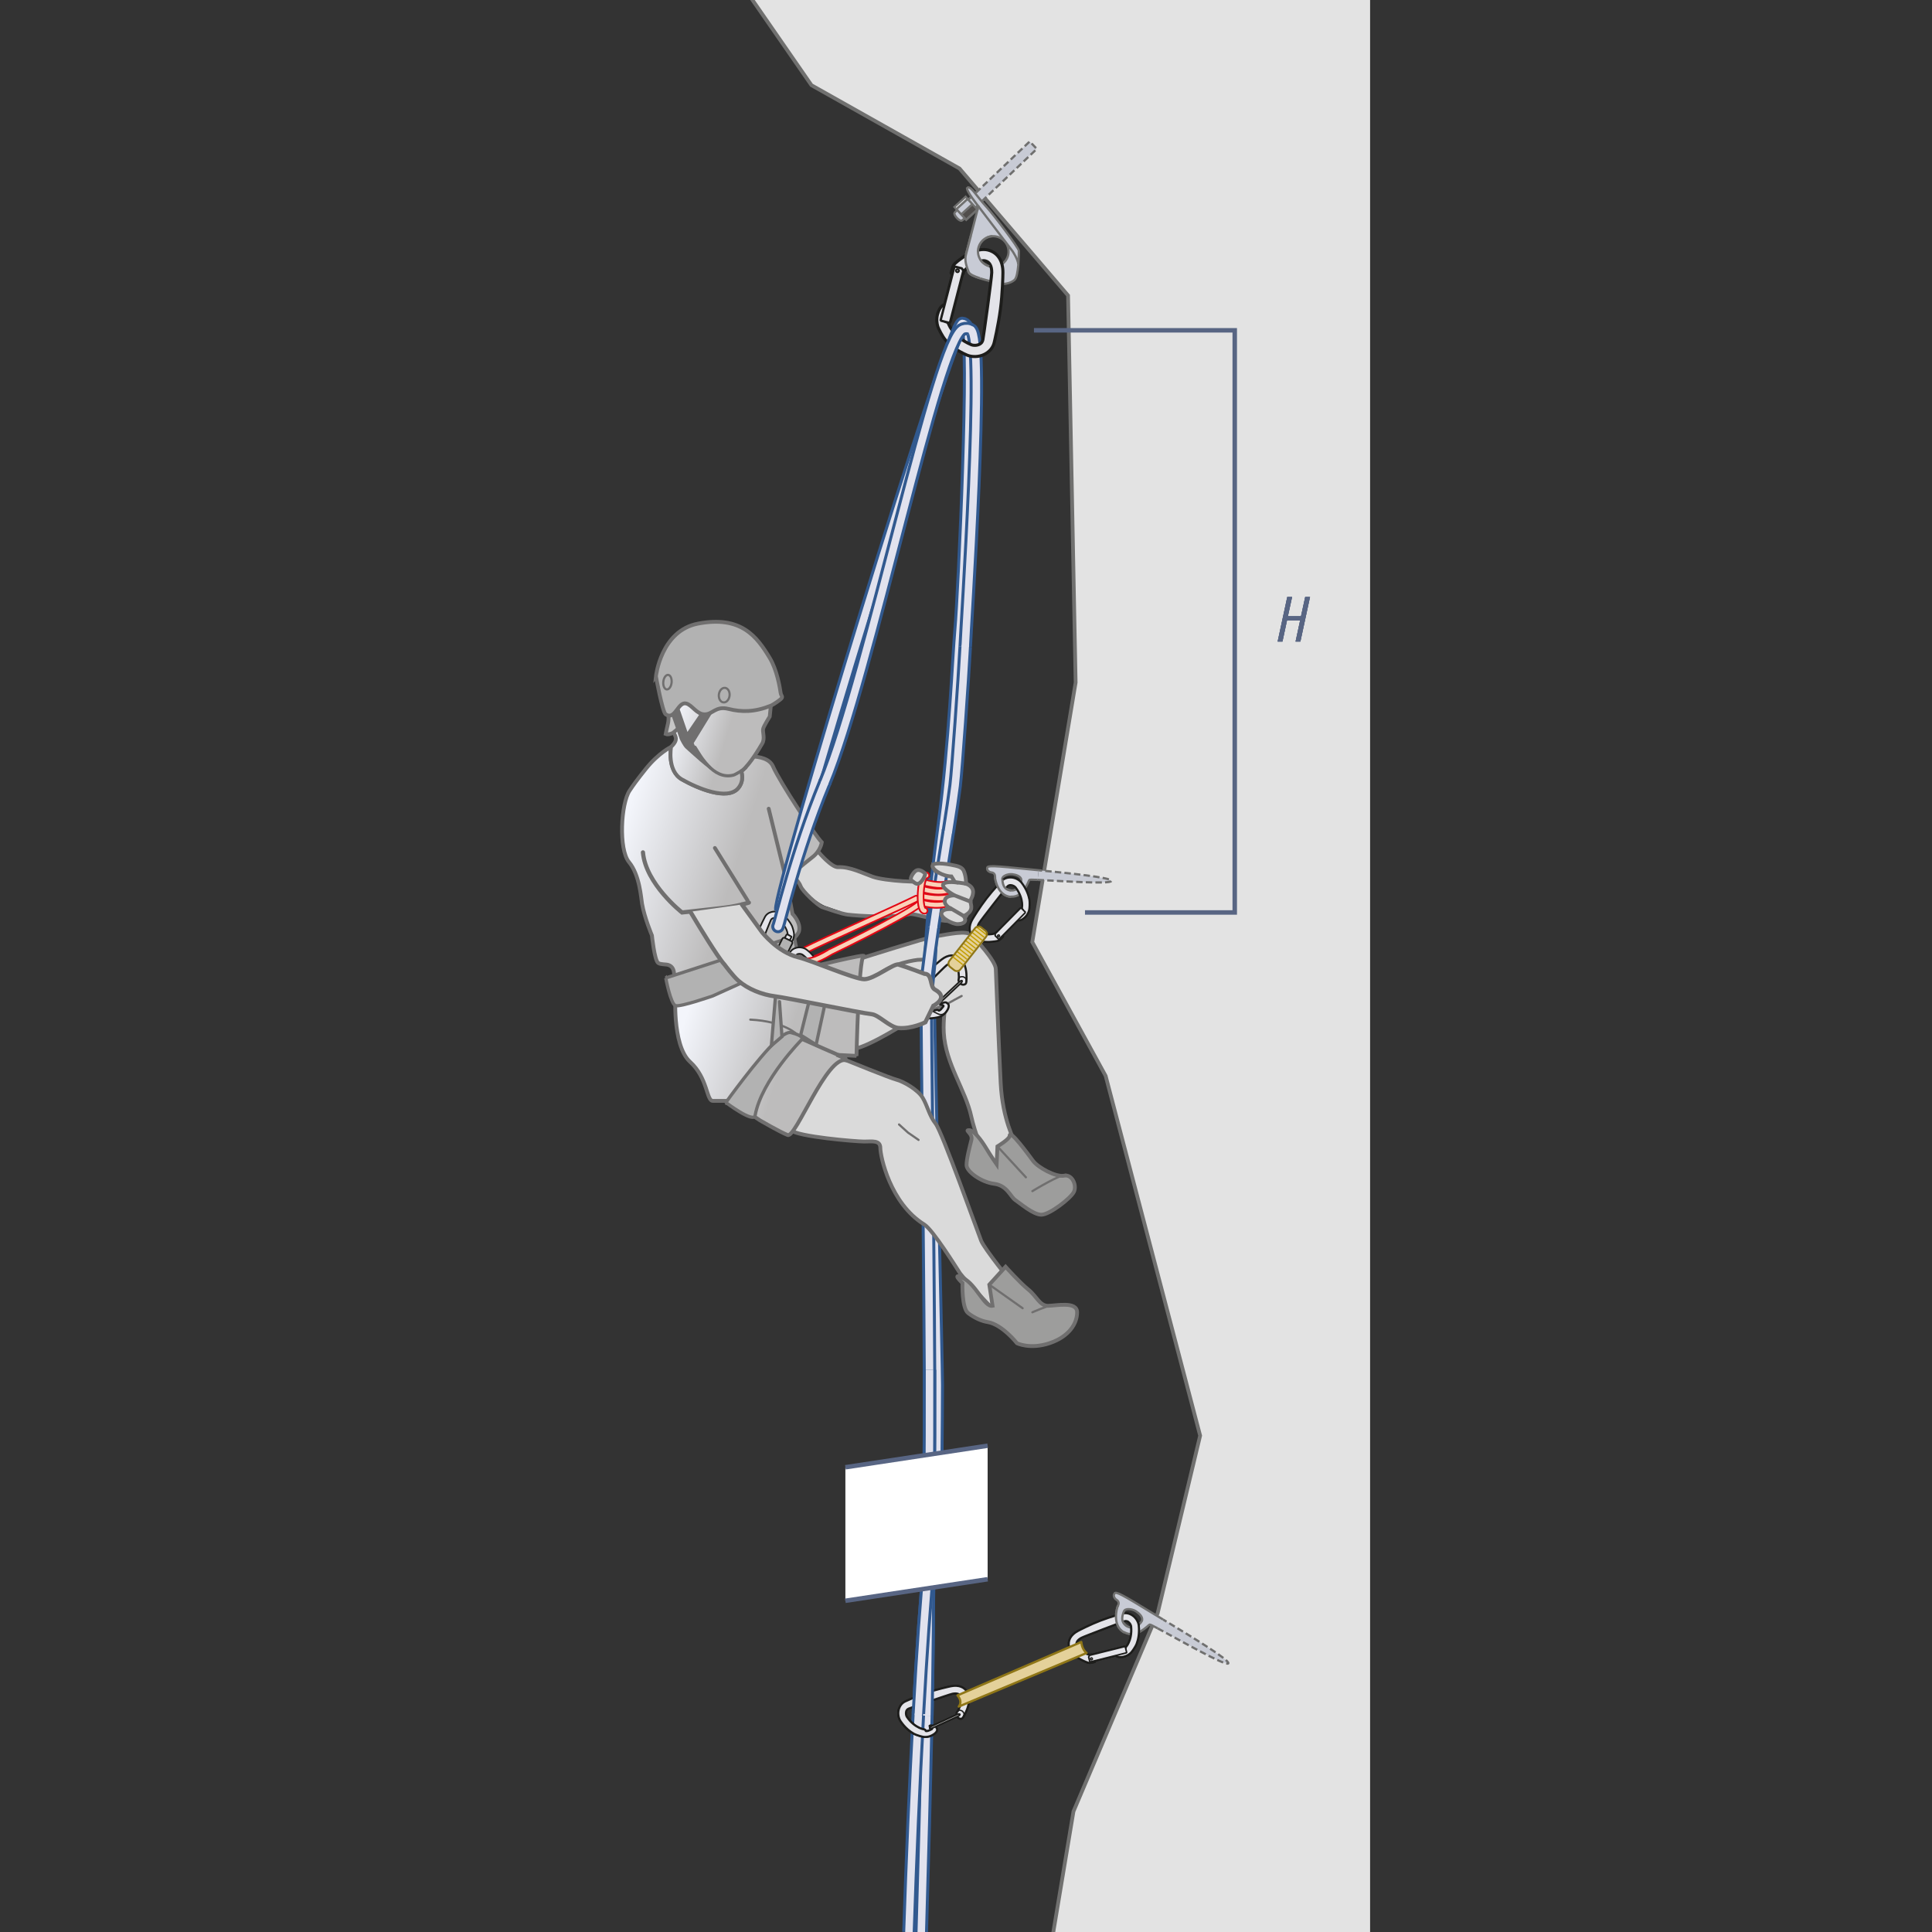 <?xml version="1.0" encoding="UTF-8"?><svg xmlns="http://www.w3.org/2000/svg" xmlns:xlink="http://www.w3.org/1999/xlink" viewBox="0 0 1000 1000"><rect x="0" y="0" width="1000" height="1000" fill="#333333" stroke="none"/><defs><style>.cls-1,.cls-2,.cls-3,.cls-4,.cls-5,.cls-6,.cls-7,.cls-8,.cls-9,.cls-10,.cls-11,.cls-12,.cls-13,.cls-14,.cls-15,.cls-16,.cls-17,.cls-18,.cls-19,.cls-20,.cls-21,.cls-22,.cls-23,.cls-24,.cls-25,.cls-26{fill:none;}.cls-2,.cls-8,.cls-16,.cls-23{stroke-width:3.87px;}.cls-2,.cls-16{stroke:#e30613;}.cls-27,.cls-28{fill:#e4d19a;}.cls-29{fill:#586583;}.cls-3,.cls-4,.cls-5,.cls-6,.cls-30,.cls-31,.cls-32,.cls-33,.cls-34,.cls-19,.cls-35,.cls-36{fill-rule:evenodd;}.cls-3,.cls-4,.cls-5,.cls-6,.cls-31,.cls-32,.cls-33,.cls-34,.cls-19,.cls-20,.cls-21,.cls-22{stroke:#1d1d1b;}.cls-3,.cls-4,.cls-5,.cls-6,.cls-31,.cls-32,.cls-33,.cls-34,.cls-19,.cls-20,.cls-21,.cls-22,.cls-24{stroke-miterlimit:1;}.cls-3,.cls-33,.cls-19{stroke-width:1.08px;}.cls-4{stroke-width:.68px;}.cls-5,.cls-31{stroke-width:1.59px;}.cls-6{stroke-width:1px;}.cls-37,.cls-38,.cls-39,.cls-26{stroke:#70706f;}.cls-37,.cls-39,.cls-40{fill:#c8cbd5;}.cls-37,.cls-39,.cls-26{stroke-width:1.16px;}.cls-7{stroke:#586583;stroke-width:2.32px;}.cls-8,.cls-10,.cls-11,.cls-12,.cls-13,.cls-14,.cls-15,.cls-16,.cls-18,.cls-41,.cls-19,.cls-25{stroke-linecap:round;}.cls-8,.cls-23{stroke:#e1e2ee;}.cls-9,.cls-18{stroke:#31598f;stroke-width:6.97px;}.cls-30{fill:#c4cade;}.cls-10,.cls-11,.cls-12,.cls-13,.cls-14,.cls-41{stroke:#706f6f;}.cls-10,.cls-15,.cls-41{stroke-width:2.18px;}.cls-42{fill:url(#linear-gradient-3);}.cls-43{fill:url(#linear-gradient-2);}.cls-44{fill:#514e4c;}.cls-11{stroke-width:1.63px;}.cls-12{stroke-width:1.69px;}.cls-13{stroke-width:1.13px;}.cls-14{stroke-width:1.97px;}.cls-45{fill:url(#linear-gradient);}.cls-46{fill:#d8d8d8;}.cls-15{stroke:#fbd0b8;}.cls-47{fill:#c6c6c6;}.cls-48{clip-path:url(#clippath-1);}.cls-49{clip-path:url(#clippath-3);}.cls-50{clip-path:url(#clippath-2);}.cls-51,.cls-41{fill:#dadada;}.cls-17,.cls-25{stroke:#00569d;stroke-width:3.63px;}.cls-38{fill:#e3e3e3;stroke-miterlimit:10;stroke-width:1.94px;}.cls-31,.cls-32,.cls-33,.cls-34,.cls-35{fill:#e4e4e9;}.cls-32{stroke-width:1.2px;}.cls-52{fill:#fff;}.cls-34,.cls-22{stroke-width:.81px;}.cls-53{fill:#706f6f;}.cls-39{stroke-dasharray:3.33 1.66;}.cls-54{fill:#c39e04;}.cls-20{stroke-width:.49px;}.cls-21{stroke-width:.84px;}.cls-24{stroke-width:.95px;}.cls-24,.cls-28{stroke:#8f7617;}.cls-36,.cls-55{fill:#b2b2b2;}.cls-56{fill:#9d9d9c;}.cls-57{clip-path:url(#clippath);}.cls-28{stroke-linejoin:round;stroke-width:1.16px;}.cls-58{fill:#e8e8e8;}</style><clipPath id="clippath"><rect class="cls-1" x="290.85" width="418.31" height="1000"/></clipPath><clipPath id="clippath-1"><path class="cls-1" d="M349.6,515.1s-.09,1.48-.11,3.85c-.02,2.37.03,5.62.33,9.17.66,7.83,2.51,17.09,7.36,21.49,9.26,8.42,8.42,20.2,11.78,20.2h9.26l15.15,10.1s10.1,5.89,14.31,7.58c2.08.83,7.06-9.28,12.78-19.4,5.82-10.3,12.43-20.6,17.53-19.33,0,0,.57-.68-4.95-2.76l10.28.52s1.13-49.94,3.65-51.62c2.52-1.69-28.34,5.89-28.34,5.89l-6.73-9.26-62.29,23.57Z"/></clipPath><linearGradient id="linear-gradient" x1="449.58" y1="294.73" x2="452.19" y2="294.73" gradientTransform="translate(-5759.49 -8902.97) rotate(90) scale(20.9 -20.9)" gradientUnits="userSpaceOnUse"><stop offset="0" stop-color="#f3f5fb"/><stop offset="1" stop-color="#bdbcbc"/></linearGradient><clipPath id="clippath-2"><path class="cls-1" d="M333.89,399.5c-4.67,5.84-9.79,11.5-10.67,17.22-1.23,8-3.52,22.45,5.06,33.67,2.26,2.95,2.78,10.39,3.97,15.79.11.47.26,3.01.37,3.46,1.63,6.24,4.81,14.53,4.81,14.53,0,0,1.3,12.79,3.21,14.22,1.2.9,3.92.61,5.32,1.06,4.53,1.45,2.52,8.35,2.52,8.35,4.49,1.12,26.93-2.24,35.91-4.49,8.98-2.25,28.06-16.83,29.18-21.32,1.13-4.49-3.36-8.98-3.36-8.98l-3.36-17.96s8.98-7.86,13.46-11.23c4.49-3.36,5.05-7.85,5.05-7.85-3.37-3.37-21.88-31.43-25.25-39.29-3.36-7.85-20.2-4.5-20.2-4.5,0,0,2.7,3.09,3.8,7,.78,2.77.76,5.94-1.56,8.72-5.61,6.73-21.32,0-29.18-4.49-7.86-4.49-5.61-16.84-5.61-16.84,0,0-6.73,4.49-13.47,12.91"/></clipPath><linearGradient id="linear-gradient-2" x1="448.54" y1="298.68" x2="451.15" y2="298.68" gradientTransform="translate(-6691.14 -10206) rotate(90) scale(23.64 -23.64)" xlink:href="#linear-gradient"/><clipPath id="clippath-3"><path class="cls-1" d="M352.13,353.91s-11.36,2.52-3.36,25.25c.7,1.98,2.66,3.51-1.41,7.43,0,0-2.24,12.35,5.61,16.84,7.86,4.49,23.57,11.22,29.18,4.49,2.32-2.78,2.34-5.96,1.56-8.72l.22-.05c4.59-3.93,9.22-12,10.56-14.23,1.68-2.8,0-6.17.56-7.85.56-1.68,3.36-6.17,3.36-6.17l.56-5.61-7.72-11.36h-39.14Z"/></clipPath><linearGradient id="linear-gradient-3" x1="442.96" y1="288.01" x2="445.56" y2="288.01" gradientTransform="translate(-2875.34 -4632.08) rotate(90) scale(11.27 -11.27)" xlink:href="#linear-gradient"/></defs><g id="Back"><g class="cls-57"><polyline class="cls-38" points="545.21 1000 555.63 937.59 599.2 834.98 621.19 743.08 572.28 556.87 534.31 487.6 556.75 353.26 552.83 152.94 496.63 87.21 420.01 44.1 382.31 -10.36 325.06 -45.27 299.93 -96.24 720.27 -96.24 720.27 1122.18 555.01 1122.55 538.4 1040.85 545.21 1000"/><path class="cls-9" d="M483.82,808.14c.82-8.64,1.31-81.16,1.31-91.22s-3.8-169.48-4.05-189.84"/><path class="cls-8" d="M483.82,808.14c.82-8.64,1.31-81.16,1.31-91.22s-3.8-169.48-4.05-189.84"/><path class="cls-51" d="M408.53,451.13s5.05,5.05,5.89,7.58c.84,2.52,10.03,9.31,12.56,10.15,2.53.84,11.85,4.15,11.85,4.15v-23.57l-7.04-1.65-8.11-6.77"/><path class="cls-51" d="M438.83,449.44s12.47,5.37,17.1,5.76,18.56,2.94,23.44,1.11c0,0,5.45-4.86,17.23-6.02l4.83,12.95-4.18,15.95s-17.82-5.01-20.75-5.28c-6.95-.65-19.46.74-37.76-.51l-3.84-1.7"/><path class="cls-14" d="M408.53,451.13s5.05,5.05,5.89,7.58c.84,2.52,8.83,10.04,11.35,10.89,2.53.84,9.84,3.42,12.97,3.81,5.34.67,24.27,1.83,32-.25,3.23-.87,23.49,7.65,29.19,1.19,1.46-1.66.19-6.61.19-15.14,0-9.68-6.92-9.94-19.86-3.41-2.56,1.29-22.25.23-28.53-2-5.4-1.92-11.89-5.28-17.94-4.96-3.47.18-10.11-7.81-10.11-7.81"/><path class="cls-9" d="M482.27,481.85c1.17-16.1,3.46-35.63,6.1-55.44"/><path class="cls-8" d="M482.27,481.85c1.17-16.1,3.46-35.63,6.1-55.44"/><path class="cls-9" d="M483.12,480.17c2.43-16.72,5.47-35.51,7.83-50.47"/><path class="cls-8" d="M483.12,480.17c2.43-16.72,5.47-35.51,7.83-50.47"/><path class="cls-51" d="M446.69,495.74s31.78-10.11,36.76-10.94c7.57-1.26,16.83-3.36,19.36-.84,2.52,2.52,12.62,13.47,12.62,17.67,0,0,1.38,36.34,2.52,58.92.97,19.13,7.09,29.64,7.93,32.17.84,2.52-5.41,13.29-10.45,12.44-5.05-.84-11.4-21.11-12.62-26.93-3.01-14.2-13.41-27.37-14.31-43.76-.37-6.72.85-14.32.85-14.32,0,0-16,6.73-20.21,9.26-4.21,2.53-24.41,15.15-29.46,13.47"/><path class="cls-14" d="M446.69,495.74s31.78-10.11,36.76-10.94c7.57-1.26,16.83-3.36,19.36-.84,2.52,2.52,12.62,13.47,12.62,17.67,0,0,1.38,36.34,2.52,58.92.97,19.13,7.09,29.64,7.93,32.17.84,2.52-5.41,13.29-10.45,12.44-5.05-.84-11.4-21.11-12.62-26.93-3.01-14.2-13.41-27.37-14.31-43.76-.37-6.72.85-14.32.85-14.32,0,0-16,6.73-20.21,9.26-4.21,2.53-24.41,15.15-29.46,13.47"/><path class="cls-9" d="M476.85,1000c1.11-37.58,2.12-76.15,2.88-111.99.96-45.31,1.52-149.85,1.38-178.97-.37-75.31-1.69-171.87-1.69-190.6"/><path class="cls-8" d="M476.85,1000c1.11-37.58,2.12-76.15,2.88-111.99.96-45.31,1.52-149.85,1.38-178.97-.37-75.31-1.69-171.87-1.69-190.6"/><path class="cls-51" d="M430.41,547.93l7.57.84s22.73,9.26,26.09,10.1c3.36.84,10.95,5.05,13.47,9.26,2.53,4.21,3.37,9.26,6.73,13.47,3.37,4.21,21.89,56.4,23.57,60.6,1.68,4.21,15.99,21.89,15.99,21.89l-8.41,15.15s-16.83-17.68-18.52-20.2c-1.68-2.52-13.94-22.41-18.51-25.25-17.69-10.94-22.73-35.35-22.73-39.56s-4.21-3.37-8.42-3.37-34.51-2.52-37.88-5.89l21.04-37.04Z"/><path class="cls-14" d="M430.41,547.93l7.57.84s22.73,9.26,26.09,10.1c3.36.84,10.95,5.05,13.47,9.26,2.53,4.21,3.37,9.26,6.73,13.47,3.37,4.21,21.89,56.4,23.57,60.6,1.68,4.21,15.99,21.89,15.99,21.89l-8.41,15.15s-16.83-17.68-18.52-20.2c-1.68-2.52-13.94-22.41-18.51-25.25-17.69-10.94-22.73-35.35-22.73-39.56s-4.21-3.37-8.42-3.37-34.51-2.52-37.88-5.89l21.04-37.04Z"/><g class="cls-48"><rect class="cls-45" x="338.39" y="477.78" width="122.18" height="124.3" transform="translate(-234.89 760.57) rotate(-72.68)"/></g><path class="cls-14" d="M443.32,546.53s1.13-49.94,3.65-51.63c2.52-1.68-28.34,5.89-28.34,5.89l-6.73-9.26-62.29,23.57s-.09,1.48-.12,3.85c-.02,2.37.04,5.62.33,9.18.67,7.82,2.52,17.08,7.36,21.48,9.25,8.42,8.41,20.2,11.78,20.2h9.26l15.16,10.1s10.1,5.89,14.31,7.58c4.21,1.68,20.2-41.25,30.3-38.72,0,0,.57-.68-4.95-2.77l10.28.52Z"/><path class="cls-55" d="M375.7,570.65s16.62-23.15,26.09-31.91c3.16-2.92,5.89-4.71,7.57-4.29,6.73,1.68,5.89,3.36,5.89,3.36,0,0-21.04,21.04-24.41,39.56-.75,4.14-15.15-6.73-15.15-6.73"/><path class="cls-12" d="M375.7,570.65s16.62-23.15,26.09-31.91c3.16-2.92,5.89-4.71,7.57-4.29,6.73,1.68,5.89,3.36,5.89,3.36,0,0-21.04,21.04-24.41,39.56-.75,4.14-15.15-6.73-15.15-6.73Z"/><path class="cls-14" d="M415.26,537.83s20.62,9.26,22.31,9.68"/><polygon class="cls-55" points="419.47 515.52 414.42 535.72 422.42 540.77 427.89 515.52 419.47 515.52"/><polygon class="cls-12" points="419.47 515.52 414.42 535.72 422.42 540.77 427.89 515.52 419.47 515.52"/><path class="cls-11" d="M357.32,365.13s-8.42-.56-5.61,7.86"/><g class="cls-50"><rect class="cls-43" x="294.15" y="375.98" width="150.2" height="143.56" transform="translate(-168.14 666.97) rotate(-72.68)"/></g><path class="cls-14" d="M383.71,399.2c-1.1-3.9-3.8-6.99-3.8-6.99,0,0,16.84-3.37,20.2,4.49,3.37,7.86,21.88,35.92,25.25,39.28,0,0-.56,4.49-5.05,7.85-4.49,3.37-13.47,11.23-13.47,11.23l3.36,17.96s4.49,4.49,3.37,8.98c-1.12,4.49-20.2,19.08-29.18,21.32-8.98,2.24-31.43,5.61-35.91,4.49,0,0,2.01-6.9-2.52-8.35-1.4-.45-4.11-.16-5.32-1.06-1.9-1.43-3.2-14.22-3.2-14.22,0,0-3.87-9.13-5.12-16.43-.52-3.03-1.18-14.78-6.76-21.55-5.43-6.6-4.18-30.22.31-36.95,1.89-2.84,3.69-5.39,8.36-11.23,6.73-8.42,13.13-11.42,13.13-11.42,0,0-2.24,12.35,5.61,16.84,7.86,4.49,23.57,11.22,29.18,4.49,2.32-2.79,2.34-5.96,1.56-8.72"/><path class="cls-55" d="M344.59,506.2s2.52,13.47,5.05,14.31c2.52.84,19.36-5.05,19.36-5.05l44.19-19.99-2.11-10.87-66.5,21.61Z"/><path class="cls-12" d="M344.59,506.2s2.52,13.47,5.05,14.31c2.52.84,19.36-5.05,19.36-5.05l44.19-19.99-2.11-10.87-66.5,21.61Z"/><path class="cls-56" d="M512.06,664.93l8.42-9.26s7.58,8.42,11.78,11.79c4.21,3.36,5.9,8.42,10.1,8.42s15.15-2.52,15.15,3.37-4.21,12.63-14.31,15.99c-10.1,3.36-16.83,0-16.83,0,0,0-7.58-9.68-15.15-10.94-3.32-.55-6.73-2.11-10.1-4.63-3.37-2.52-2.95-15.57-2.95-15.57,0,0-6.31-5.89.42-2.53,6.73,3.37,10.94,15.16,15.15,14.31l-1.68-10.94Z"/><path class="cls-14" d="M512.06,664.93l8.42-9.26s7.58,8.42,11.78,11.79c4.21,3.36,5.9,8.42,10.1,8.42s15.15-2.52,15.15,3.37-4.21,12.63-14.31,15.99c-10.1,3.36-16.83,0-16.83,0,0,0-7.58-9.68-15.15-10.94-3.32-.55-6.73-2.11-10.1-4.63-3.37-2.52-2.95-15.57-2.95-15.57,0,0-6.31-5.89.42-2.53,6.73,3.37,10.94,15.16,15.15,14.31l-1.68-10.94Z"/><line class="cls-13" x1="512.06" y1="664.93" x2="529.31" y2="677.13"/><path class="cls-56" d="M502.8,590.02c.84-3.37-3.78-5.06-1.26-5.06s6.31,5.06,8.84,9.26c2.53,4.21,5.47,8.42,5.47,8.42l.42-9.26s6.31-3.79,6.31-5.47c0-3.76,9.68,9.68,12.21,13.05,2.52,3.36,11.78,8.42,15.99,7.57,4.21-.84,6.73,5.05,5.05,8.42-1.68,3.36-12.63,11.78-16.83,11.78s-10.94-5.89-13.47-7.58c-2.53-1.68-4.21-7.58-10.94-8.42-6.73-.84-14.31-6.32-14.31-9.68s1.69-9.68,2.53-13.05"/><path class="cls-14" d="M502.8,590.02c.84-3.37-3.78-5.06-1.26-5.06s6.31,5.06,8.84,9.26c2.53,4.21,5.47,8.42,5.47,8.42l.42-9.26s6.31-3.79,6.31-5.47c0-3.76,9.68,9.68,12.21,13.05,2.52,3.36,11.78,8.42,15.99,7.57,4.21-.84,6.73,5.05,5.05,8.42-1.68,3.36-12.63,11.78-16.83,11.78s-10.94-5.89-13.47-7.58c-2.53-1.68-4.21-7.58-10.94-8.42-6.73-.84-14.31-6.32-14.31-9.68s1.69-9.68,2.53-13.05Z"/><g class="cls-49"><rect class="cls-42" x="332.22" y="347.45" width="75.32" height="73.66" transform="translate(-107.1 622.99) rotate(-72.68)"/></g><path class="cls-14" d="M383.93,399.15c4.59-3.93,9.22-12,10.56-14.24,1.68-2.81,0-6.17.56-7.86.56-1.68,3.37-6.17,3.37-6.17l.56-5.61-7.72-11.37h-39.14s-11.37,2.53-3.37,25.25c.7,1.99,2.67,3.51-1.4,7.44,0,0-2.24,12.35,5.61,16.84,7.86,4.49,23.57,11.22,29.18,4.49,2.32-2.79,2.34-5.96,1.56-8.72"/><path class="cls-47" d="M345.68,368.08s.82,3.57-.01,6.74c-.51,1.96-1.1,5.1-1.1,5.1,1.36.6,3.72-.55,3.72-.55l4.13-3.43-4.49-9.54-2.25,1.68Z"/><path class="cls-14" d="M345.68,368.08s.82,3.57-.01,6.74c-.51,1.96-1.1,5.1-1.1,5.1,1.36.6,3.72-.55,3.72-.55l4.13-3.43-4.49-9.54-2.25,1.68Z"/><path class="cls-53" d="M359.07,384.63l9.45-15.41c.79-1.15.49-2.72-.66-3.51-1.15-.79-2.72-.49-3.51.66,0,0-5.33,7.8-8.52,12.47-1.94-5.66-5.52-16.07-5.52-16.07-.45-1.32-1.89-2.02-3.21-1.57-1.32.45-2.02,1.89-1.57,3.21,0,0,6.28,18.17,6.38,18.33.02.03,1.73,3.57,2.95,4.63,1.22,1.07,13.71,12.71,14.52,11.58.81-1.13-7.79-7.15-10.31-14.31"/><path class="cls-11" d="M359.71,386.74c2.24,3.37,9.26,17.25,19.92,14.45,1.11-.29,5.25-2.83,6.43-3.83"/><path class="cls-13" d="M388.35,527.76c18.02.87,24.51,7.92,24.51,7.92"/><path class="cls-55" d="M339.5,350.12s2.53-23.71,21.89-27.36c22.17-4.18,30.3,6.59,37.04,17.81,3.61,6.02,5.15,14.75,5.61,17.96.25,1.71,1.16,1.84.56,2.8-.5.81-4.45,3.47-5.61,3.93-8.42,3.37-15.15,3.37-21.89,1.68-6.73-1.68-8.14,2.81-12.34,2.81s-6.45-4.77-9.54-5.61c-4.37-1.19-5.71,8.91-10.66,5.61-1.68-1.12-5.05-19.64-5.05-19.64"/><path class="cls-14" d="M339.5,350.12s2.53-23.71,21.89-27.36c22.17-4.18,30.3,6.59,37.04,17.81,3.61,6.02,5.15,14.75,5.61,17.96.25,1.71,1.16,1.84.56,2.8-.5.81-4.45,3.47-5.61,3.93-8.42,3.37-15.15,3.37-21.89,1.68-6.73-1.68-8.14,2.81-12.34,2.81s-6.45-4.77-9.54-5.61c-4.37-1.19-5.71,8.91-10.66,5.61-1.68-1.12-5.05-19.64-5.05-19.64Z"/><path class="cls-55" d="M372.09,359.48c-.24,2.08.8,3.9,2.33,4.08,1.53.18,2.96-1.36,3.2-3.44.24-2.08-.8-3.9-2.33-4.08-1.53-.18-2.96,1.36-3.2,3.44"/><path class="cls-13" d="M372.09,359.48c-.24,2.08.8,3.9,2.33,4.08,1.53.18,2.96-1.36,3.2-3.44.24-2.08-.8-3.9-2.33-4.08-1.53-.18-2.96,1.36-3.2,3.44Z"/><path class="cls-55" d="M343.33,352.87c-.21,2.08.59,3.86,1.77,3.98,1.18.12,2.31-1.47,2.52-3.55.21-2.08-.59-3.86-1.77-3.98-1.18-.12-2.31,1.48-2.52,3.55"/><path class="cls-13" d="M343.33,352.87c-.21,2.08.59,3.86,1.77,3.98,1.18.12,2.31-1.47,2.52-3.55.21-2.08-.59-3.86-1.77-3.98-1.18-.12-2.31,1.48-2.52,3.55Z"/><polyline class="cls-55" points="403.47 518.47 404.74 536.56 399.27 541.2 401.79 510.89"/><polyline class="cls-12" points="403.47 518.47 404.74 536.56 399.27 541.2 401.79 510.89"/><line class="cls-14" x1="397.87" y1="418.58" x2="406.84" y2="455.06"/><polyline class="cls-13" points="465.34 582.02 469.97 586.23 475.44 590.02"/><path class="cls-13" d="M534.36,616.53s15.16-9.26,17.68-8.42"/><line class="cls-13" x1="516.27" y1="593.38" x2="531" y2="609.37"/><path class="cls-13" d="M534.36,679.24s7.58-3.37,10.53-3.79"/><path class="cls-13" d="M497.75,515.52s-6.31,3.36-8.42,4.63"/><path class="cls-17" d="M478.57,456.85s8.82,2.32,11.35.64"/><path class="cls-16" d="M478.57,456.85s8.82,2.32,11.35.64"/><path class="cls-15" d="M478.57,456.85s8.82,2.32,11.35.64"/><path class="cls-17" d="M476.9,459.96s7.97,2.88,14.08.77"/><path class="cls-16" d="M476.9,459.96s7.97,2.88,14.08.77"/><path class="cls-15" d="M476.9,459.96s7.97,2.88,14.08.77"/><path class="cls-17" d="M477.18,463.83s7.29,1.9,13.37.63"/><path class="cls-16" d="M477.18,463.83s7.29,1.9,13.37.63"/><path class="cls-15" d="M477.18,463.83s7.29,1.9,13.37.63"/><path class="cls-17" d="M477.32,467.28s6.94,2.38,14.08.07"/><path class="cls-16" d="M477.32,467.28s6.94,2.38,14.08.07"/><path class="cls-15" d="M477.32,467.28s6.94,2.38,14.08.07"/><path class="cls-16" d="M474.27,465.14c-7.27,3.75-49.49,22.56-56.86,26.34"/><path class="cls-15" d="M474.27,465.14c-7.27,3.75-49.49,22.56-56.86,26.34"/><path class="cls-16" d="M475.85,467.87c-6.09,5.46-50.46,27.36-53.84,28.41"/><path class="cls-15" d="M475.85,467.87c-6.09,5.46-50.46,27.36-53.84,28.41"/><path class="cls-25" d="M478.55,471.38c-3.34,0-2.22-18.09.87-17.74"/><path class="cls-16" d="M478.55,471.38c-3.34,0-2.22-18.65.87-18.29"/><path class="cls-15" d="M478.55,471.38c-3.34,0-2.22-18.65.87-18.29"/><path class="cls-46" d="M476.57,456.58c-2.06,2.07-3.35,0-4.64-.77-1.29-.78.26-3.36,1.55-4.65,2.33-2.33,5.43,1.03,5.43,1.03,0,0-.26,2.32-2.33,4.39"/><path class="cls-14" d="M476.57,456.58c-2.06,2.07-3.35,0-4.64-.77-1.29-.78.26-3.36,1.55-4.65,2.33-2.33,5.43,1.03,5.43,1.03,0,0-.26,2.32-2.33,4.39Z"/><path class="cls-51" d="M482.94,449.01c-1.9-2.73,2.31-2.97,7.99-1.92,4.14.77,7.33,1.2,8.17,4.57.84,3.36,1.74,5.85,1.74,5.85,0,0,3.59.34,2.96,3.92-1.07,6.04-2.05,3.29-2.05,4.98s3.44,5.3-2.24,8.04c0,0,2.32,3.68-3.78,3.89-2.53.09-9.61-2.45-8.78-4.97.84-2.52,5.69-2.74,5.69-2.74,0,0-4.2-1.9-3.58-4.63.63-2.73,5.05-2.52,5.05-2.52,0,0-5.83-3.73-5.83-5.83s5.71-1.87,5.71-1.87l-1.69-2.83c-2.52,0-7.09-1.56-8.99-4.29"/><path class="cls-14" d="M483.03,449.28c-1.9-2.73,3.32-2.76,9-1.71,4.14.77,6.13,1.25,6.98,3.58,1.19,3.26.99,6.29.99,6.29,0,0,4.17,1.15,3.62,4.94-.4,2.74-1.27,2.6-1.27,4.29s2.18,4.73-3.5,7.47c0,0,2.98,3.98-3.13,4.18-2.53.09-9.26-3.3-8.42-5.83.84-2.52,5.33-1.88,5.33-1.88,0,0-4.2-1.9-3.58-4.63.63-2.73,5.05-2.52,5.05-2.52,0,0-6.01-3.22-6.01-5.33s6.21-1.48,6.21-1.48l-1.84-3c-2.52,0-7.53-1.64-9.43-4.38Z"/><line class="cls-51" x1="494.32" y1="455.05" x2="504.42" y2="458.21"/><line class="cls-14" x1="493.99" y1="456.51" x2="500.43" y2="457.43"/><line class="cls-51" x1="494.11" y1="463.47" x2="503.37" y2="467.47"/><line class="cls-14" x1="494.11" y1="463.47" x2="502.35" y2="466.68"/><line class="cls-51" x1="491.8" y1="469.99" x2="500.85" y2="475.25"/><line class="cls-14" x1="491.8" y1="469.99" x2="498.86" y2="474.14"/><path class="cls-35" d="M390.01,495.53c1.11-.14,1.48-.06,1.48-.06.03-.21.04-.26.1-.49.2-.76,1.94-5.19,3.71-9.69,1.77-4.51,3.65-9.01,3.65-9.01.27-.58.68-.92,1.27-1.06.92-.23,1.94.1,2.34.39,1.4,1.03,2.42,2.14,3.17,3.17,1.31,1.83,1.77,3.44,1.86,4.04.22,1.8.87.93.82,1.57-.05.63-.02.57-.92,2.21-.14.14-1.18-.89-1.32-.72-.29.35-.24,2.41.26,2.69,0,0,.34.18.82.44.48.26,1.76,0,2.99-2.25.68-1.26.76-2.41.75-3.27-.01-.85-.67-3.45-1.15-4.4-.82-1.62-2.39-4.01-5.3-6.15-1.11-.83-3.12-1.43-5.11-.94-1.55.38-2.88,1.3-3.59,2.77,0,0-2.3,4.41-4.14,9.07-1.72,4.36-3.04,9.23-3.32,10.31-.17.67-.3,1.13-.34,1.73,0,0,.88-.22,1.98-.36"/><path class="cls-21" d="M390.01,495.53c1.11-.14,1.48-.06,1.48-.06.03-.21.04-.26.1-.49.2-.76,1.94-5.19,3.71-9.69,1.77-4.51,3.65-9.01,3.65-9.01.27-.58.68-.92,1.27-1.06.92-.23,1.94.1,2.34.39,1.4,1.03,2.42,2.14,3.17,3.17,1.31,1.83,1.77,3.44,1.86,4.04.22,1.8.87.93.82,1.57-.05.63-.02.57-.92,2.21-.14.14-1.18-.89-1.32-.72-.29.35-.24,2.41.26,2.69,0,0,.34.18.82.44.48.26,1.76,0,2.99-2.25.68-1.26.76-2.41.75-3.27-.01-.85-.67-3.45-1.15-4.4-.82-1.62-2.39-4.01-5.3-6.15-1.11-.83-3.12-1.43-5.11-.94-1.55.38-2.88,1.3-3.59,2.77,0,0-2.3,4.41-4.14,9.07-1.72,4.36-3.04,9.23-3.32,10.31-.17.67-.3,1.13-.34,1.73,0,0,.88-.22,1.98-.36Z"/><path class="cls-35" d="M409.76,484.83l-2.14-1.15c-.18-.09-.43-.09-.64.31l-7.34,13.54.24.82,1.98,1.07,7.89-14.57Z"/><path class="cls-21" d="M409.76,484.83l-2.14-1.15c-.18-.09-.43-.09-.64.31l-7.34,13.54.24.82,1.98,1.07,7.89-14.57Z"/><path class="cls-36" d="M404.94,485.89c.23-.47.8-.66,1.27-.43l3.4,1.68c.47.23.66.8.43,1.27l-2.76,5.58c-.23.47-.8.66-1.27.43l-3.4-1.69c-.46-.23-.66-.8-.43-1.27l2.77-5.58Z"/><path class="cls-21" d="M404.94,485.89c.23-.47.8-.66,1.27-.43l3.4,1.68c.47.23.66.8.43,1.27l-2.76,5.58c-.23.47-.8.66-1.27.43l-3.4-1.69c-.46-.23-.66-.8-.43-1.27l2.77-5.58Z"/><path class="cls-35" d="M402.91,514.07c1.11-.14,1.47-.06,1.47-.06.04-.21.04-.26.1-.49.19-.76,1.94-5.19,3.71-9.69,1.78-4.51,3.65-9.01,3.65-9.01.28-.58.68-.91,1.27-1.06.92-.23,1.94.1,2.34.39,1.4,1.04,2.42,2.14,3.17,3.17,1.32,1.83,1.77,3.43,1.87,4.03.21,1.8.86.93.81,1.57-.05.64-.02.57-.92,2.22-.14.14-1.18-.89-1.33-.72-.29.34-.24,2.41.26,2.69,0,0,.34.18.82.44.49.26,1.76,0,2.98-2.25.68-1.26.77-2.41.75-3.27-.02-.85-.67-3.45-1.15-4.4-.82-1.62-2.39-4.01-5.3-6.15-1.11-.82-3.13-1.43-5.11-.94-1.55.38-2.88,1.3-3.59,2.77,0,0-2.3,4.4-4.14,9.07-1.71,4.36-3.04,9.23-3.32,10.31-.17.67-.3,1.12-.34,1.73,0,0,.88-.22,1.98-.36"/><path class="cls-21" d="M402.91,514.07c1.11-.14,1.47-.06,1.47-.06.04-.21.04-.26.1-.49.19-.76,1.94-5.19,3.71-9.69,1.78-4.51,3.65-9.01,3.65-9.01.28-.58.68-.91,1.27-1.06.92-.23,1.94.1,2.34.39,1.4,1.04,2.42,2.14,3.17,3.17,1.32,1.83,1.77,3.43,1.87,4.03.21,1.8.86.93.81,1.57-.05.64-.02.57-.92,2.22-.14.14-1.18-.89-1.33-.72-.29.34-.24,2.41.26,2.69,0,0,.34.18.82.44.49.26,1.76,0,2.98-2.25.68-1.26.77-2.41.75-3.27-.02-.85-.67-3.45-1.15-4.4-.82-1.62-2.39-4.01-5.3-6.15-1.11-.82-3.13-1.43-5.11-.94-1.55.38-2.88,1.3-3.59,2.77,0,0-2.3,4.4-4.14,9.07-1.71,4.36-3.04,9.23-3.32,10.31-.17.67-.3,1.12-.34,1.73,0,0,.88-.22,1.98-.36Z"/><path class="cls-35" d="M422.65,503.36l-2.13-1.15c-.19-.1-.43-.1-.65.31l-7.33,13.54.24.81,1.98,1.07,7.89-14.57Z"/><path class="cls-21" d="M422.65,503.36l-2.13-1.15c-.19-.1-.43-.1-.65.31l-7.33,13.54.24.81,1.98,1.07,7.89-14.57Z"/><path class="cls-36" d="M417.84,504.43c.23-.47.8-.66,1.26-.43l3.4,1.69c.47.23.66.8.43,1.27l-2.76,5.58c-.23.47-.8.66-1.27.42l-3.4-1.68c-.47-.23-.66-.8-.43-1.27l2.77-5.58Z"/><path class="cls-20" d="M417.84,504.43c.23-.47.8-.66,1.26-.43l3.4,1.69c.47.23.66.8.43,1.27l-2.76,5.58c-.23.47-.8.66-1.27.42l-3.4-1.68c-.47-.23-.66-.8-.43-1.27l2.77-5.58Z"/><path class="cls-37" d="M508.97,103.35s-10.34,10.87-11.35,10.9c-1.33.05-3.62-2.52-3.66-3.84-.03-.89,11.99-11.4,11.99-11.4l3.02,4.34Z"/><polyline class="cls-39" points="505.09 99.78 532.98 73.23 536.65 77.07 508.45 103.93"/><path class="cls-37" d="M500.64,97.31c-.88,1.14,5.77,9.46,5.77,9.46,0,0-5.64,22.02-6.47,25.02-.84,3,.34,6.41,1.42,9.07,1.08,2.67,11.7,4.6,14.54,5.64,2.84,1.04,7.05.33,9.23-1.63,2.18-1.96,2.22-13.55,2.22-15.05,0-1.5-13.32-19-16.47-22.41-2.71-2.93-5.17-6.17-6.28-7.53-1.11-1.36-3.09-3.72-3.97-2.58ZM520.36,135.07c-2.69,3.46-7.67,4.09-11.13,1.4s-4.09-7.67-1.4-11.13,7.67-4.09,11.13-1.4c3.46,2.69,4.09,7.67,1.4,11.13Z"/><path class="cls-26" d="M506.41,106.77s16.36,21.47,17.69,23.27c0,0,2.97,4.37,2.89,6.72"/><rect class="cls-37" x="496.04" y="103.31" width="7.83" height="9" transform="translate(58.51 366.09) rotate(-42.5)"/><rect class="cls-44" x="498.07" y="107.81" width="6.89" height="3.38" transform="translate(57.78 367.58) rotate(-42.5)"/><line class="cls-26" x1="503.4" y1="105.6" x2="497.64" y2="110.88"/><rect class="cls-58" x="494.12" y="104.79" width="6.89" height=".95" transform="translate(59.61 363.8) rotate(-42.5)"/><line class="cls-26" x1="500.69" y1="103.07" x2="495.09" y2="108.2"/><path class="cls-37" d="M537.59,450.43c-4.59-.44-8.48-.8-10.81-1.05-15.92-1.67-15.79-1.04-15.85.16s1.39,1.94,2.03,2,2.04.31,2.06,2.09c.02,1.77,1.73,10.22,8.4,10.49,6.67.28,8.74-7.97,9.4-8.69.13-.14,1.74-.12,4.28-.01M523.33,460.87c-4.33-.49-4.3-4.34-4.52-5.86-.22-1.53,2.84-2.8,5.2-2.51,1.85.23,4.05.97,4.54,2.49.44,1.35-1.21,6.34-5.23,5.88Z"/><path class="cls-39" d="M537.08,455.43c10.74.45,37.95,2.45,38.15.53.19-1.78-22.53-4.08-37.65-5.52"/><path class="cls-3" d="M528.99,467.21l2.05,3.15c1.57,2.42-.28,4.28-1.06,4.86"/><path class="cls-3" d="M514.58,483.29s-.93.32-1,.87c-.13.95-.21,1.57.91,2.68.29.28,1.76.26,2.05.16"/><path class="cls-33" d="M530.83,472.23l-2.05-2.02c-.18-.17-.46-.24-.84.14l-12.83,13v1s1.91,1.87,1.91,1.87l13.81-13.99Z"/><path class="cls-33" d="M519.19,484.57l-3.11-2.08s-.28-.09-.48.06c-.16.12-.26.39-.55.54-.55.3-1.91.44-1.91.44-1.55.21-5.18.23-6.48-1.06-1.11-1.1-1.07-2.68.12-4.69.47-.8,3.92-5.27,7.43-9.81,3.52-4.55,7.13-9.06,7.13-9.06.51-.57,1.09-.82,1.81-.79,1.13.05,2.18.76,2.54,1.22,1.25,1.64,2.05,3.24,2.56,4.66.9,2.52.88,4.5.79,5.22-.35,2.12.68,1.35.41,2.06-.27.71-.21.64-1.78,2.21-.21.11-1.05-1.4-1.27-1.26-.44.29-1.07,2.66-.59,3.15,0,0,.32.32.78.77.46.46,2,.59,4.14-1.58,1.19-1.21,1.67-2.49,1.94-3.47.27-.98.38-4.15.15-5.4-.39-2.12-1.4-5.36-4-8.76-1-1.31-3.09-2.67-5.51-2.77-1.9-.08-3.72.53-5.02,1.97,0,0-4.08,4.26-7.72,8.97-3.39,4.39-6.52,9.5-7.19,10.64-2.14,3.61-1.95,7.07.51,9.5,2.99,2.95,8.92,2.28,9.75,2.16.03,0,2.5-.16,3.49-.7.67-.37,1.84-1.61,2.05-1.86.1-.12.02-.32.02-.32Z"/><path class="cls-34" d="M530.83,472.23l-2.05-2.02c-.18-.17-.46-.24-.84.14l-12.83,13v1s1.91,1.87,1.91,1.87l13.81-13.99Z"/><path class="cls-4" d="M517.23,484.8c-.2.2-.53.21-.73,0-.2-.2-.2-.53,0-.73.2-.2.53-.2.73,0,.2.2.2.53,0,.73Z"/><path class="cls-33" d="M496.1,507.29c.23-.58.2-1.95.2-1.95.01-1.56-.42-5.17-1.86-6.3-1.23-.97-2.79-.73-4.64.7-.73.57-4.73,4.55-8.8,8.6-4.08,4.06-8.1,8.21-8.1,8.21-.5.57-.67,1.18-.55,1.89.18,1.11,1.02,2.07,1.53,2.36,1.61.94,3.15,1.52,4.52,1.86,2.82.71,4.96.42,5.7.24,2.06-.61,1.42.5,2.09.14.67-.36.78-.42,2.15-2.17.52-.72-1.92-.79-1.81-1.03.24-.48,2.74-1.34,3.28-.92,0,0,.35.28.87.68.51.4.83,1.92-1.05,4.31-1.05,1.33-2.27,1.97-3.2,2.36-.94.39-4.07.89-5.34.82-2.15-.12-5.49-.72-9.19-2.87-1.42-.83-3.04-2.73-3.43-5.12-.31-1.88.06-3.75,1.33-5.22,0,0,3.72-4.58,7.94-8.78,3.94-3.92,8.62-7.65,9.66-8.47,3.32-2.57,6.78-2.82,9.5-.68,3.3,2.6,3.37,8.57,3.36,9.4,0,.03.15,2.5-.26,3.56-.28.71-1.73,1.21-2.92.2-.11.11-1.08-1.5-.96-1.81Z"/><path class="cls-4" d="M482.07,523.11l3.38,1.64c2.6,1.25,4.21-.81,4.7-1.66"/><path class="cls-4" d="M496.23,506.81s.21-.96.74-1.11c.93-.25,1.53-.41,2.77.57.32.25.47,1.71.41,2.02"/><path class="cls-36" d="M496.44,508.28c.59-.56,1.27-.86,1.51-.68s-.05.8-.65,1.36l-10.42,9.81c-.59.56-1.27.86-1.51.68s.05-.8.65-1.36l10.42-9.81Z"/><path class="cls-22" d="M496.44,508.28c.59-.56,1.27-.86,1.51-.68s-.05.8-.65,1.36l-10.42,9.81c-.59.56-1.27.86-1.51.68s.05-.8.65-1.36l10.42-9.81Z"/><path class="cls-30" d="M491.59,497.67c-.77.97-.6,2.39.38,3.16l2.13,1.68c.97.76,2.39.59,3.16-.38l13.31-16.92c.77-.97.6-2.39-.38-3.16l-2.14-1.68c-.97-.77-2.39-.59-3.16.38l-13.31,16.92Z"/><path class="cls-27" d="M491.59,497.67c-.77.97-.6,2.39.38,3.16l2.13,1.68c.97.76,2.39.59,3.16-.38l13.31-16.92c.77-.97.6-2.39-.38-3.16l-2.14-1.68c-.97-.77-2.39-.59-3.16.38l-13.31,16.92Z"/><rect class="cls-54" x="507.7" y="478.59" width=".65" height="6.4" transform="translate(-184.73 583.33) rotate(-51.82)"/><rect class="cls-54" x="506.58" y="480" width=".65" height="6.4" transform="translate(-186.27 582.96) rotate(-51.82)"/><rect class="cls-54" x="505.47" y="481.42" width=".65" height="6.4" transform="translate(-187.81 582.58) rotate(-51.81)"/><rect class="cls-54" x="504.36" y="482.84" width=".65" height="6.4" transform="translate(-189.35 582.21) rotate(-51.81)"/><rect class="cls-54" x="503.24" y="484.25" width=".65" height="6.4" transform="translate(-190.9 581.83) rotate(-51.81)"/><rect class="cls-54" x="502.13" y="485.67" width=".65" height="6.4" transform="translate(-192.44 581.46) rotate(-51.8)"/><rect class="cls-54" x="501.01" y="487.08" width=".65" height="6.4" transform="translate(-193.98 581.08) rotate(-51.8)"/><rect class="cls-54" x="499.9" y="488.5" width=".65" height="6.4" transform="translate(-195.53 580.71) rotate(-51.8)"/><rect class="cls-54" x="498.79" y="489.91" width=".65" height="6.4" transform="translate(-197.07 580.34) rotate(-51.79)"/><rect class="cls-54" x="497.67" y="491.33" width=".65" height="6.4" transform="translate(-198.61 579.96) rotate(-51.79)"/><rect class="cls-54" x="496.56" y="492.74" width=".65" height="6.4" transform="translate(-200.15 579.59) rotate(-51.79)"/><rect class="cls-54" x="495.45" y="494.16" width=".65" height="6.4" transform="translate(-201.69 579.21) rotate(-51.79)"/><path class="cls-35" d="M468.46,519.09c.4,2.39,2.01,4.29,3.43,5.12,3.7,2.15,7.03,2.75,9.19,2.87l-2.68-4.42c-1.37-.34-2.91-.92-4.52-1.86-.51-.3-1.35-1.25-1.53-2.36"/><path class="cls-19" d="M478.4,522.67c-1.37-.34-2.91-.92-4.52-1.86-.51-.3-1.35-1.25-1.53-2.36"/><path class="cls-3" d="M468.46,519.09c.4,2.39,2.01,4.29,3.43,5.12,3.7,2.15,7.03,2.75,9.19,2.87"/><path class="cls-40" d="M518.53,455.29c.22,1.52.19,5.37,4.52,5.86l.07,3.26c-6.67-.28-8.38-8.72-8.4-10.49"/><path class="cls-26" d="M523.38,464.23c-6.67-.28-8.38-8.72-8.4-10.49M518.79,455.11c.22,1.52.19,5.37,4.52,5.86"/><path class="cls-24" d="M491.4,497.33c-.77.97-.6,2.39.38,3.16l2.13,1.68c.97.76,2.39.59,3.16-.38l13.31-16.92c.77-.97.6-2.39-.38-3.16l-2.14-1.68c-.97-.77-2.39-.59-3.16.38l-13.31,16.92Z"/><path class="cls-37" d="M601.99,838.25c-4.22-2.54-7.8-4.68-9.94-6-14.59-8.96-14.75-8.29-15.36-7.17-.61,1.12.44,2.51,1.04,2.87s1.82,1.24,1.02,2.96c-.8,1.72-3.05,10.65,3.25,14,6.3,3.34,12.11-3.66,13.08-4.05.19-.07,1.74.69,4.13,1.96M583.42,841.74c-3.95-2.47-2.15-6.17-1.65-7.74.5-1.58,4.03-1.39,6.18-.02,1.68,1.07,3.46,2.81,3.23,4.5-.2,1.5-4.09,5.55-7.76,3.26Z"/><path class="cls-39" d="M599.2,842.83c10.15,5.39,35.47,19.88,36.55,18.12,1-1.63-19.85-14.33-33.76-22.7"/><path class="cls-9" d="M481.01,808.14c-1.96,18.92-3.9,47.09-5.65,78.94-1.96,35.65-3.67,75.89-4.89,112.92"/><path class="cls-8" d="M481.01,808.14c-1.96,18.92-3.9,47.09-5.65,78.94-1.96,35.65-3.67,75.89-4.89,112.92"/><path class="cls-35" d="M465.26,884.68c-.69,2.32-.08,4.74.83,6.11,2.37,3.56,5.11,5.56,6.99,6.62l-.46-5.14c-1.08-.91-2.21-2.11-3.25-3.66-.33-.49-.66-1.72-.33-2.8"/><path class="cls-19" d="M472.62,892.27c-1.08-.91-2.21-2.11-3.25-3.66-.33-.49-.66-1.72-.33-2.8"/><path class="cls-3" d="M465.26,884.68c-.69,2.32-.08,4.74.83,6.11,2.37,3.56,5.11,5.56,6.99,6.62"/><path class="cls-9" d="M488.37,426.41c5.61-42.18,7.28-85.67,8.57-100.24,1.78-19.99,7.77-151.21,3.36-157.24"/><path class="cls-8" d="M488.37,426.41c5.61-42.18,7.28-85.67,8.57-100.24,1.78-19.99,7.77-151.21,3.36-157.24"/><path class="cls-9" d="M479.31,521.15c.1-8.06,2.06-21.86,2.28-27.64.14-3.63.37-7.53.67-11.66"/><path class="cls-8" d="M479.31,521.15c.1-8.06,2.06-21.86,2.28-27.64.14-3.63.37-7.53.67-11.66"/><path class="cls-9" d="M499.6,334.72c.2-7.83,10.63-159.47,2.94-164.05"/><path class="cls-8" d="M499.6,334.72c.2-7.83,10.63-159.47,2.94-164.05"/><path class="cls-40" d="M492.89,170.97l-4.94-2.49c-3.78-1.92-2.81-5.64-2.25-6.97"/><path class="cls-40" d="M499.33,139.87s.94-1.1.64-1.84c-.53-1.31-.89-2.15-3.15-2.73-.57-.15-2.42.97-2.72,1.32"/><path class="cls-40" d="M486.83,165.93l4.1,1.06c.35.08.76-.03.96-.8l6.72-26.01-.75-1.27-3.81-.98-7.23,28Z"/><path class="cls-40" d="M492.52,141.64l5.49.34s.42-.1.56-.43c.11-.27.05-.69.3-1.1.48-.78,2.11-1.98,2.11-1.98,1.82-1.42,6.42-4.12,9.02-3.44,2.23.57,3.35,2.61,3.32,6.05,0,1.37-1.1,9.6-2.2,17.97-1.11,8.39-2.38,16.79-2.38,16.79-.23,1.1-.78,1.84-1.72,2.33-1.47.77-3.33.65-4.13.32-2.8-1.16-5-2.6-6.71-4.03-3.01-2.53-4.45-5.07-4.86-6.05-1.12-2.95-1.86-1.22-2.04-2.32-.18-1.1-.21-.96.63-4.13.18-.3,2.38,1.01,2.55.66.35-.7-.61-4.18-1.57-4.44,0,0-.64-.17-1.57-.4-.93-.24-2.98.73-4.1,5.07-.62,2.42-.28,4.41.1,5.85.38,1.44,2.59,5.56,3.8,6.98,2.06,2.4,5.74,5.78,11.55,8.18,2.24.92,5.9,1.11,9.05-.55,2.48-1.31,4.34-3.42,4.92-6.21,0,0,2.04-8.42,3.19-17.12,1.07-8.09,1.26-16.9,1.28-18.85.05-6.17-2.75-10.44-7.67-11.71-5.99-1.54-13.02,3.7-14,4.45-.03.03-3.06,2.05-3.92,3.48-.58.97-1.15,3.4-1.23,3.88-.04.22.21.42.21.42Z"/><path class="cls-40" d="M486.83,165.93l4.1,1.06c.35.08.76-.03.96-.8l6.72-26.01-.75-1.27-3.81-.98-7.23,28Z"/><path class="cls-40" d="M494.84,139.91c.1-.4.52-.65.93-.54.41.1.65.52.54.93-.1.41-.52.65-.93.55-.41-.11-.65-.52-.54-.93Z"/><path class="cls-40" d="M492.89,170.97l-4.94-2.49c-3.78-1.92-2.81-5.64-2.25-6.97"/><path class="cls-40" d="M499.33,139.87s.94-1.1.64-1.84c-.53-1.31-.89-2.15-3.15-2.73-.57-.15-2.42.97-2.72,1.32"/><path class="cls-40" d="M486.83,165.93l4.1,1.06c.35.08.76-.03.96-.8l6.72-26.01-.75-1.27-3.81-.98-7.23,28Z"/><path class="cls-40" d="M492.52,141.64l5.49.34s.42-.1.56-.43c.11-.27.05-.69.3-1.1.48-.78,2.11-1.98,2.11-1.98,1.82-1.42,6.42-4.12,9.02-3.44,2.23.57,3.35,2.61,3.32,6.05,0,1.37-1.1,9.6-2.2,17.97-1.11,8.39-2.38,16.79-2.38,16.79-.23,1.1-.78,1.84-1.72,2.33-1.47.77-3.33.65-4.13.32-2.8-1.16-5-2.6-6.71-4.03-3.01-2.53-4.45-5.07-4.86-6.05-1.12-2.95-1.86-1.22-2.04-2.32-.18-1.1-.21-.96.63-4.13.18-.3,2.38,1.01,2.55.66.35-.7-.61-4.18-1.57-4.44,0,0-.64-.17-1.57-.4-.93-.24-2.98.73-4.1,5.07-.62,2.42-.28,4.41.1,5.85.38,1.44,2.59,5.56,3.8,6.98,2.06,2.4,5.74,5.78,11.55,8.18,2.24.92,5.9,1.11,9.05-.55,2.48-1.31,4.34-3.42,4.92-6.21,0,0,2.04-8.42,3.19-17.12,1.07-8.09,1.26-16.9,1.28-18.85.05-6.17-2.75-10.44-7.67-11.71-5.99-1.54-13.02,3.7-14,4.45-.03.03-3.06,2.05-3.92,3.48-.58.97-1.15,3.4-1.23,3.88-.04.22.21.42.21.42Z"/><path class="cls-40" d="M486.83,165.93l4.1,1.06c.35.08.76-.03.96-.8l6.72-26.01-.75-1.27-3.81-.98-7.23,28Z"/><path class="cls-40" d="M494.84,139.91c.1-.4.52-.65.93-.54.41.1.65.52.54.93-.1.41-.52.65-.93.55-.41-.11-.65-.52-.54-.93Z"/><path class="cls-40" d="M492.89,170.97l-4.94-2.49c-3.78-1.92-2.81-5.64-2.25-6.97"/><path class="cls-40" d="M499.33,139.87s.94-1.1.64-1.84c-.53-1.31-.89-2.15-3.15-2.73-.57-.15-2.42.97-2.72,1.32"/><path class="cls-40" d="M486.83,165.93l4.1,1.06c.35.08.76-.03.96-.8l6.72-26.01-.75-1.27-3.81-.98-7.23,28Z"/><path class="cls-40" d="M492.52,141.64l5.49.34s.42-.1.56-.43c.11-.27.05-.69.3-1.1.48-.78,2.11-1.98,2.11-1.98,1.82-1.42,6.42-4.12,9.02-3.44,2.23.57,3.35,2.61,3.32,6.05,0,1.37-1.1,9.6-2.2,17.97-1.11,8.39-2.38,16.79-2.38,16.79-.23,1.1-.78,1.84-1.72,2.33-1.47.77-3.33.65-4.13.32-2.8-1.16-5-2.6-6.71-4.03-3.01-2.53-4.45-5.07-4.86-6.05-1.12-2.95-1.86-1.22-2.04-2.32-.18-1.1-.21-.96.63-4.13.18-.3,2.38,1.01,2.55.66.35-.7-.61-4.18-1.57-4.44,0,0-.64-.17-1.57-.4-.93-.24-2.98.73-4.1,5.07-.62,2.42-.28,4.41.1,5.85.38,1.44,2.59,5.56,3.8,6.98,2.06,2.4,5.74,5.78,11.55,8.18,2.24.92,5.9,1.11,9.05-.55,2.48-1.31,4.34-3.42,4.92-6.21,0,0,2.04-8.42,3.19-17.12,1.07-8.09,1.26-16.9,1.28-18.85.05-6.17-2.75-10.44-7.67-11.71-5.99-1.54-13.02,3.7-14,4.45-.03.03-3.06,2.05-3.92,3.48-.58.97-1.15,3.4-1.23,3.88-.04.22.21.42.21.42Z"/><path class="cls-40" d="M486.83,165.93l4.1,1.06c.35.08.76-.03.96-.8l6.72-26.01-.75-1.27-3.81-.98-7.23,28Z"/><path class="cls-40" d="M494.84,139.91c.1-.4.52-.65.93-.54.41.1.65.52.54.93-.1.41-.52.65-.93.55-.41-.11-.65-.52-.54-.93Z"/><path class="cls-52" d="M492.89,170.97l-4.94-2.49c-3.78-1.92-2.81-5.64-2.25-6.97"/><path class="cls-52" d="M499.33,139.87s.94-1.1.64-1.84c-.53-1.31-.89-2.15-3.15-2.73-.57-.15-2.42.97-2.72,1.32"/><path class="cls-52" d="M486.83,165.93l4.1,1.06c.35.08.76-.03.96-.8l6.72-26.01-.75-1.27-3.81-.98-7.23,28Z"/><path class="cls-52" d="M492.52,141.64l5.49.34s.42-.1.56-.43c.11-.27.05-.69.3-1.1.48-.78,2.11-1.98,2.11-1.98,1.82-1.42,6.42-4.12,9.02-3.44,2.23.57,3.35,2.61,3.32,6.05,0,1.37-1.1,9.6-2.2,17.97-1.11,8.39-2.38,16.79-2.38,16.79-.23,1.1-.78,1.84-1.72,2.33-1.47.77-3.33.65-4.13.32-2.8-1.16-5-2.6-6.71-4.03-3.01-2.53-4.45-5.07-4.86-6.05-1.12-2.95-1.86-1.22-2.04-2.32-.18-1.1-.21-.96.63-4.13.18-.3,2.38,1.01,2.55.66.35-.7-.61-4.18-1.57-4.44,0,0-.64-.17-1.57-.4-.93-.24-2.98.73-4.1,5.07-.62,2.42-.28,4.41.1,5.85.38,1.44,2.59,5.56,3.8,6.98,2.06,2.4,5.74,5.78,11.55,8.18,2.24.92,5.9,1.11,9.05-.55,2.48-1.31,4.34-3.42,4.92-6.21,0,0,2.04-8.42,3.19-17.12,1.07-8.09,1.26-16.9,1.28-18.85.05-6.17-2.75-10.44-7.67-11.71-5.99-1.54-13.02,3.7-14,4.45-.03.03-3.06,2.05-3.92,3.48-.58.97-1.15,3.4-1.23,3.88-.04.22.21.42.21.42Z"/><path class="cls-52" d="M486.83,165.93l4.1,1.06c.35.08.76-.03.96-.8l6.72-26.01-.75-1.27-3.81-.98-7.23,28Z"/><path class="cls-52" d="M494.84,139.91c.1-.4.52-.65.93-.54.41.1.65.52.54.93-.1.41-.52.65-.93.55-.41-.11-.65-.52-.54-.93Z"/><path class="cls-5" d="M492.89,170.97l-4.94-2.49c-3.78-1.92-2.81-5.64-2.25-6.97"/><path class="cls-5" d="M499.33,139.87s.94-1.1.64-1.84c-.53-1.31-.89-2.15-3.15-2.73-.57-.15-2.42.97-2.72,1.32"/><path class="cls-31" d="M486.83,165.93l4.1,1.06c.35.08.76-.03.96-.8l6.72-26.01-.75-1.27-3.81-.98-7.23,28Z"/><path class="cls-31" d="M492.52,141.64l5.49.34s.42-.1.56-.43c.11-.27.05-.69.3-1.1.48-.78,2.11-1.98,2.11-1.98,1.82-1.42,6.42-4.12,9.02-3.44,2.23.57,3.35,2.61,3.32,6.05,0,1.37-1.1,9.6-2.2,17.97-1.11,8.39-2.38,16.79-2.38,16.79-.23,1.1-.78,1.84-1.72,2.33-1.47.77-3.33.65-4.13.32-2.8-1.16-5-2.6-6.71-4.03-3.01-2.53-4.45-5.07-4.86-6.05-1.12-2.95-1.86-1.22-2.04-2.32-.18-1.1-.21-.96.63-4.13.18-.3,2.38,1.01,2.55.66.35-.7-.61-4.18-1.57-4.44,0,0-.64-.17-1.57-.4-.93-.24-2.98.73-4.1,5.07-.62,2.42-.28,4.41.1,5.85.38,1.44,2.59,5.56,3.8,6.98,2.06,2.4,5.74,5.78,11.55,8.18,2.24.92,5.9,1.11,9.05-.55,2.48-1.31,4.34-3.42,4.92-6.21,0,0,2.04-8.42,3.19-17.12,1.07-8.09,1.26-16.9,1.28-18.85.05-6.17-2.75-10.44-7.67-11.71-5.99-1.54-13.02,3.7-14,4.45-.03.03-3.06,2.05-3.92,3.48-.58.97-1.15,3.4-1.23,3.88-.04.22.21.42.21.42Z"/><path class="cls-32" d="M486.83,165.93l4.1,1.06c.35.08.76-.03.96-.8l6.72-26.01-.75-1.27-3.81-.98-7.23,28Z"/><path class="cls-6" d="M494.84,139.91c.1-.4.52-.65.93-.54.41.1.65.52.54.93-.1.41-.52.65-.93.55-.41-.11-.65-.52-.54-.93Z"/><path class="cls-40" d="M513.33,122.56c-2.2.13-4.33,1.18-5.79,3.06-2.69,3.46-2.06,8.45,1.4,11.13.87.67,1.83,1.14,2.82,1.4l-4.8,6.2c-2.86-.9-5.39-1.98-5.89-3.21-1.08-2.67-2.26-6.07-1.42-9.07.32-1.17,1.37-5.2,2.54-9.7"/><path class="cls-26" d="M502.52,122.04c-1.16,4.5-2.21,8.54-2.54,9.7-.84,3,.34,6.41,1.42,9.07.5,1.23,3.03,2.3,5.89,3.21M512.09,137.82c-1-.26-1.96-.73-2.82-1.4-3.46-2.69-4.09-7.67-1.4-11.13,1.46-1.88,3.59-2.92,5.79-3.06"/><path class="cls-9" d="M500.3,168.93c-.7-.96-1.44-1.49-2.19-1.52-5.51-.21-95.32,294.34-93.96,303.43"/><path class="cls-8" d="M500.3,168.93c-.7-.96-1.44-1.49-2.19-1.52-5.51-.21-95.32,294.34-93.96,303.43"/><path class="cls-18" d="M426.9,405.1c-15.28,36.94-23.05,72.03-24.21,74.45"/><path class="cls-8" d="M426.9,405.1c-15.28,36.94-23.05,72.03-24.21,74.45"/><path class="cls-9" d="M502.55,170.67c-1.22-.73-2.59-.86-4.14-.32-13,4.52-48.24,178.5-71.5,234.76"/><path class="cls-8" d="M502.55,170.67c-1.22-.73-2.59-.86-4.14-.32-13,4.52-48.24,178.5-71.5,234.76"/><path class="cls-9" d="M490.89,430.36c1.57-9.95,2.89-18.86,3.48-23.7,1.11-9.09,4.27-54.55,5.23-71.94"/><path class="cls-8" d="M490.89,430.36c1.57-9.95,2.89-18.86,3.48-23.7,1.11-9.09,4.27-54.55,5.23-71.94"/><path class="cls-51" d="M481.44,496.5s-22.37,2.41-27.75,9.84c-5.38,7.43,28.12-5.02,28.12-5.02"/><path class="cls-14" d="M474.74,503.54s6.17-1.68,7.29-3.09c1.12-1.4,0-3.92,0-3.92l-7.02.28s-13.37,1.44-21.5,8.53"/><path class="cls-9" d="M478.97,517.75c0-6.92,1.78-21.27,4.15-37.58"/><path class="cls-8" d="M478.97,517.75c0-6.92,1.78-21.27,4.15-37.58"/><line class="cls-14" x1="386.95" y1="466.11" x2="370.02" y2="438.91"/><path class="cls-10" d="M387.6,467.19s-6.07,1.92-13.46,2.75c-8.77.98-21.12,2.35-21.12,2.35,0,0-18.81-14.7-20.23-31.1"/><polyline class="cls-7" points="561.59 472.29 639.1 472.29 639.1 170.97 535.17 170.97"/><path class="cls-3" d="M584.23,850.22l.12,3.76c.08,2.88-2.46,3.51-3.43,3.6"/><path class="cls-3" d="M563.57,856.46s-.96-.21-1.31.22c-.61.74-.99,1.23-.61,2.77.1.39,1.37,1.13,1.67,1.2"/><path class="cls-33" d="M583.2,855.47l-.7-2.79c-.06-.23-.26-.45-.79-.32l-17.72,4.43-.52.86.65,2.59,19.07-4.77Z"/><path class="cls-33" d="M566.84,859.96l-1.58-3.39s-.2-.22-.44-.2c-.2.02-.43.19-.75.18-.62-.03-1.87-.62-1.87-.62-1.44-.63-4.54-2.5-4.99-4.27-.38-1.52.47-2.85,2.54-3.95.82-.44,6.09-2.46,11.45-4.52,5.37-2.06,10.8-4.03,10.8-4.03.73-.22,1.35-.13,1.95.27.94.63,1.47,1.78,1.53,2.36.21,2.05.07,3.83-.23,5.32-.54,2.62-1.58,4.3-2.04,4.87-1.4,1.63-.12,1.51-.72,1.97-.6.46-.51.44-2.67.96-.24-.01-.17-1.75-.43-1.73-.53.02-2.3,1.72-2.14,2.38,0,0,.11.44.27,1.07.16.63,1.4,1.54,4.36.8,1.65-.41,2.73-1.26,3.46-1.96.74-.7,2.48-3.35,2.93-4.54.77-2.01,1.59-5.31,1.14-9.56-.18-1.64-1.25-3.89-3.27-5.23-1.59-1.06-3.45-1.48-5.31-.92,0,0-5.69,1.52-11.26,3.65-5.18,1.99-10.51,4.73-11.68,5.35-3.7,1.97-5.34,5.03-4.51,8.38,1.02,4.08,6.43,6.58,7.2,6.92.03.01,2.22,1.16,3.35,1.22.77.04,2.41-.42,2.71-.52.14-.05.18-.26.18-.26Z"/><path class="cls-34" d="M583.2,855.47l-.7-2.79c-.06-.23-.26-.45-.79-.32l-17.72,4.43-.52.86.65,2.59,19.07-4.77Z"/><path class="cls-4" d="M565.05,859.13c-.28.07-.56-.1-.63-.38-.07-.28.1-.56.38-.63.28-.07.56.1.63.38.07.28-.1.56-.38.63Z"/><path class="cls-33" d="M495.27,886.24c.46-.42,1.04-1.67,1.04-1.67.7-1.4,1.89-4.82,1.1-6.47-.68-1.41-2.18-1.88-4.48-1.41-.91.19-6.25,2.01-11.69,3.85-5.45,1.85-10.88,3.81-10.88,3.81-.7.3-1.12.76-1.33,1.45-.32,1.08,0,2.31.33,2.8,1.03,1.55,2.16,2.75,3.25,3.66,2.22,1.87,4.26,2.56,5.01,2.72,2.12.35,1.06,1.08,1.82,1.05.76-.03.89-.03,2.89-1.01.78-.42-1.38-1.56-1.17-1.72.42-.32,3.05,0,3.35.61,0,0,.19.41.48.99.28.59-.09,2.09-2.84,3.41-1.53.74-2.9.77-3.91.71-1.01-.07-4.05-.99-5.16-1.61-1.88-1.06-4.61-3.06-6.99-6.62-.91-1.37-1.52-3.79-.83-6.11.54-1.83,1.7-3.34,3.49-4.11,0,0,5.35-2.48,10.99-4.39,5.26-1.79,11.1-3.09,12.4-3.36,4.11-.85,7.33.45,8.83,3.56,1.82,3.79-.74,9.18-1.11,9.92-.01.03-.96,2.31-1.8,3.08-.57.52-2.08.33-2.71-1.1-.14.05-.31-1.82-.07-2.04Z"/><path class="cls-4" d="M495.6,885.86s.61-.77,1.15-.67c.95.18,1.55.31,2.24,1.73.18.37-.33,1.74-.52,1.99"/><path class="cls-36" d="M495.21,887.46c.74-.34,1.48-.41,1.65-.16s-.3.74-1.04,1.08l-13,6c-.74.34-1.48.41-1.65.16s.3-.74,1.04-1.08l13-6Z"/><path class="cls-22" d="M495.21,887.46c.74-.34,1.48-.41,1.65-.16s-.3.74-1.04,1.08l-13,6c-.74.34-1.48.41-1.65.16s.3-.74,1.04-1.08l13-6Z"/><path class="cls-3" d="M584.23,850.22l.12,3.76c.08,2.88-2.46,3.51-3.43,3.6"/><path class="cls-3" d="M563.57,856.46s-.96-.21-1.31.22c-.61.74-.99,1.23-.61,2.77.1.39,1.37,1.13,1.67,1.2"/><path class="cls-33" d="M583.2,855.47l-.7-2.79c-.06-.23-.26-.45-.79-.32l-17.72,4.43-.52.86.65,2.59,19.07-4.77Z"/><path class="cls-33" d="M566.84,859.96l-1.58-3.39s-.2-.22-.44-.2c-.2.02-.43.19-.75.18-.62-.03-1.87-.62-1.87-.62-1.44-.63-4.54-2.5-4.99-4.27-.38-1.52.47-2.85,2.54-3.95.82-.44,6.09-2.46,11.45-4.52,5.37-2.06,10.8-4.03,10.8-4.03.73-.22,1.35-.13,1.95.27.94.63,1.47,1.78,1.53,2.36.21,2.05.07,3.83-.23,5.32-.54,2.62-1.58,4.3-2.04,4.87-1.4,1.63-.12,1.51-.72,1.97-.6.46-.51.44-2.67.96-.24-.01-.17-1.75-.43-1.73-.53.02-2.3,1.72-2.14,2.38,0,0,.11.44.27,1.07.16.63,1.4,1.54,4.36.8,1.65-.41,2.73-1.26,3.46-1.96.74-.7,2.48-3.35,2.93-4.54.77-2.01,1.59-5.31,1.14-9.56-.18-1.64-1.25-3.89-3.27-5.23-1.59-1.06-3.45-1.48-5.31-.92,0,0-5.69,1.52-11.26,3.65-5.18,1.99-10.51,4.73-11.68,5.35-3.7,1.97-5.34,5.03-4.51,8.38,1.02,4.08,6.43,6.58,7.2,6.92.03.01,2.22,1.16,3.35,1.22.77.04,2.41-.42,2.71-.52.14-.05.18-.26.18-.26Z"/><path class="cls-34" d="M583.2,855.47l-.7-2.79c-.06-.23-.26-.45-.79-.32l-17.72,4.43-.52.86.65,2.59,19.07-4.77Z"/><path class="cls-4" d="M565.05,859.13c-.28.07-.56-.1-.63-.38-.07-.28.1-.56.38-.63.28-.07.56.1.63.38.07.28-.1.56-.38.63Z"/><path class="cls-33" d="M495.27,886.24c.46-.42,1.04-1.67,1.04-1.67.7-1.4,1.89-4.82,1.1-6.47-.68-1.41-2.18-1.88-4.48-1.41-.91.19-6.25,2.01-11.69,3.85-5.45,1.85-10.88,3.81-10.88,3.81-.7.3-1.12.76-1.33,1.45-.32,1.08,0,2.31.33,2.8,1.03,1.55,2.16,2.75,3.25,3.66,2.22,1.87,4.26,2.56,5.01,2.72,2.12.35,1.06,1.08,1.82,1.05.76-.03.89-.03,2.89-1.01.78-.42-1.38-1.56-1.17-1.72.42-.32,3.05,0,3.35.61,0,0,.19.41.48.99.28.59-.09,2.09-2.84,3.41-1.53.74-2.9.77-3.91.71-1.01-.07-4.05-.99-5.16-1.61-1.88-1.06-4.61-3.06-6.99-6.62-.91-1.37-1.52-3.79-.83-6.11.54-1.83,1.7-3.34,3.49-4.11,0,0,5.35-2.48,10.99-4.39,5.26-1.79,11.1-3.09,12.4-3.36,4.11-.85,7.33.45,8.83,3.56,1.82,3.79-.74,9.18-1.11,9.92-.01.03-.96,2.31-1.8,3.08-.57.52-2.08.33-2.71-1.1-.14.05-.31-1.82-.07-2.04Z"/><path class="cls-4" d="M495.6,885.86s.61-.77,1.15-.67c.95.18,1.55.31,2.24,1.73.18.37-.33,1.74-.52,1.99"/><path class="cls-36" d="M495.21,887.46c.74-.34,1.48-.41,1.65-.16s-.3.74-1.04,1.08l-13,6c-.74.34-1.48.41-1.65.16s.3-.74,1.04-1.08l13-6Z"/><path class="cls-22" d="M495.21,887.46c.74-.34,1.48-.41,1.65-.16s-.3.74-1.04,1.08l-13,6c-.74.34-1.48.41-1.65.16s.3-.74,1.04-1.08l13-6Z"/><path class="cls-28" d="M495.6,877.53c1.66,1.99,2.04,3.93.66,5.8l66.14-27.73c-1.66-1.42-2.47-3.38-2.72-5.71l-64.09,27.64Z"/><path class="cls-40" d="M581.37,834.14c-.49,1.56-2.29,5.27,1.65,7.74l-1.43,3.17c-6.3-3.34-4.05-12.28-3.25-14"/><path class="cls-26" d="M581.92,844.99c-6.3-3.34-4.05-12.28-3.25-14M581.7,834.08c-.49,1.56-2.29,5.27,1.65,7.74"/><path class="cls-9" d="M479.74,888.01c.96-45.31,1.52-149.85,1.38-178.97"/><path class="cls-23" d="M479.74,888.01c.96-45.31,1.52-149.85,1.38-178.97"/><path class="cls-9" d="M481.01,808.14c-1.96,18.92-3.9,47.09-5.65,78.94"/><path class="cls-8" d="M481.01,808.14c-1.96,18.92-3.9,47.09-5.65,78.94"/><polygon class="cls-52" points="511.2 817.41 437.57 828.56 437.57 759.45 511.2 748.3 511.2 817.41"/><line class="cls-7" x1="437.57" y1="759.45" x2="511.2" y2="748.3"/><line class="cls-7" x1="511.2" y1="817.41" x2="437.57" y2="828.56"/><path class="cls-2" d="M413.19,495.47s1.78,6.32,16.16-2.44"/><path class="cls-15" d="M413.19,495.47s1.78,6.32,16.16-2.44"/><path class="cls-41" d="M384.01,468.17l10.33,14.21s8.08,10.49,18.84,13.09c7.15,1.73,29.15,11.36,34.19,11.36s15.27-8.32,17.68-7.57c5.47,1.68,13.47,4.77,13.47,4.77,4.21,0,2.67,6.69,5.33,8.14,7.8,4.24-.74,8.43-.74,8.43l-4.17,8.55s-7.13,3.56-13.89,2.94c-4.63-.42-10.1-6.73-13.89-7.15-5.91-.66-43.33-8.41-50.06-9.25-6.73-.84-14.03-3.77-18.94-8.09-2.81-2.47-7.18-8.37-7.18-8.37-3.49-3.73-14.33-21.79-14.33-21.79l-3.32-5.53"/></g></g><g id="Text"><path class="cls-29" d="M668.79,308.98l-2.18,9.98h6.78l2.18-9.98h2.5l-4.99,23.1h-2.5l2.37-11.01h-6.78l-2.37,11.01h-2.5l4.99-23.1h2.5Z"/><path class="cls-29" d="M668.79,308.98l-2.18,9.98h6.78l2.18-9.98h2.5l-4.99,23.1h-2.5l2.37-11.01h-6.78l-2.37,11.01h-2.5l4.99-23.1h2.5Z"/><path class="cls-29" d="M668.79,308.98l-2.18,9.98h6.78l2.18-9.98h2.5l-4.99,23.1h-2.5l2.37-11.01h-6.78l-2.37,11.01h-2.5l4.99-23.1h2.5Z"/></g></svg>
